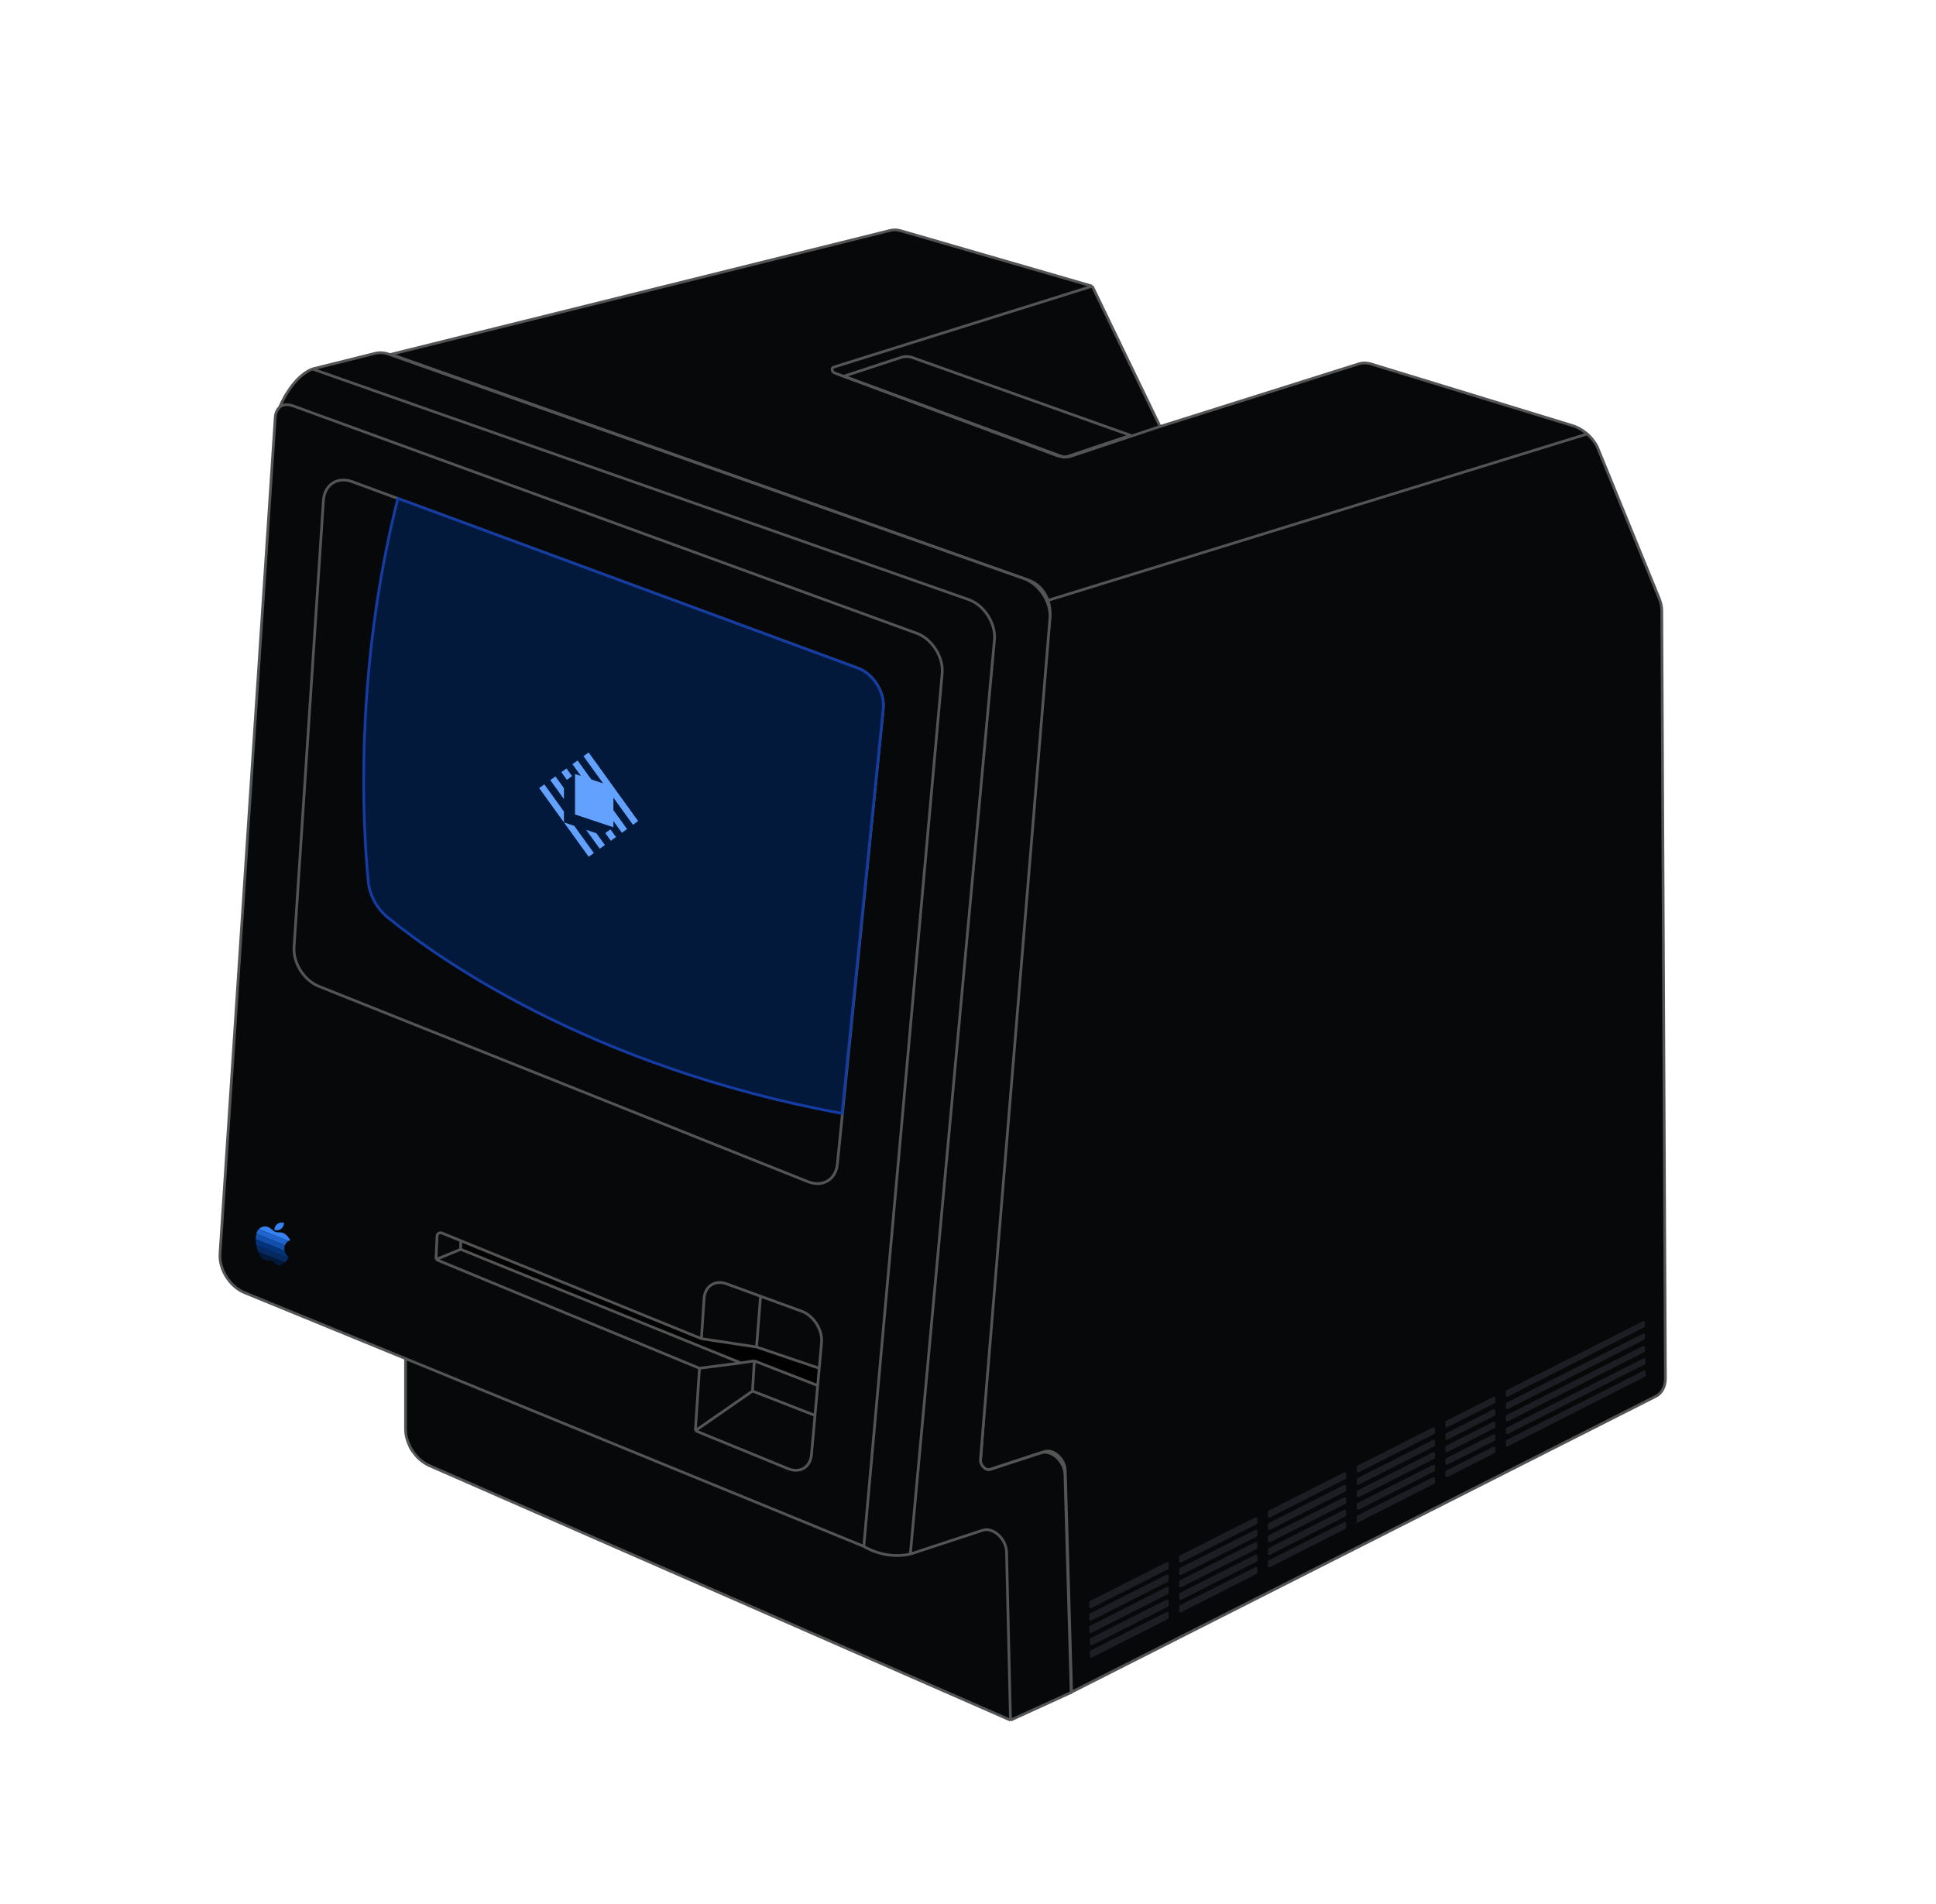 <svg xmlns:xlink="http://www.w3.org/1999/xlink" viewBox="0 0 362 356" fill="none" xmlns="http://www.w3.org/2000/svg" style="max-width: 362px; max-height: 356px;" width="362" height="356"><path fill-rule="evenodd" clip-rule="evenodd" d="M199.182 274.982L200.371 316.431L309.611 261.12C310.744 260.546 311.409 259.299 311.402 257.762L310.728 114.221C310.724 113.471 310.56 112.685 310.249 111.924L298.646 83.529C298.116 82.506 297.441 81.733 296.777 81.156C295.582 80.117 294.423 79.716 294.217 79.65C294.201 79.645 294.185 79.64 294.17 79.635L294.151 79.63L256.352 68.061C255.579 67.824 254.818 67.811 254.146 68.023L216.91 79.759L204.232 53.516L168.441 43.157C167.763 42.961 167.095 42.937 166.49 43.087L72.875 66.32C72.565 66.318 72.313 66.389 72.11 66.51L72.875 66.32C73.146 66.322 73.461 66.38 73.828 66.51L192.304 108.478C194.24 109.181 195.406 110.68 195.958 112.274C196.26 113.148 196.379 114.051 196.338 114.867C196.315 115.312 195.812 121.081 195.013 130.224C195.013 130.227 195.012 130.229 195.012 130.232C193.301 149.819 190.238 184.881 187.66 216.265C185.605 241.284 183.857 265.963 183.348 273.257C183.284 274.178 184.214 275.083 184.965 274.837L195.292 271.459C196.991 270.903 199.12 272.832 199.182 274.982ZM74.012 231.31C75.778 230.911 77.817 232.981 77.733 235.088C77.817 232.981 75.778 230.911 74.012 231.31Z" fill="#07080A"></path><path d="M204.232 53.516L155.843 68.671C155.412 68.806 155.561 69.563 156.055 69.747L197.491 85.14C198.505 85.517 199.515 85.561 200.392 85.269L216.91 79.759M204.232 53.516L216.91 79.759M204.232 53.516L168.441 43.157M216.91 79.759L254.146 68.023M195.958 112.274C196.26 113.148 196.379 114.051 196.338 114.867C196.315 115.312 195.812 121.081 195.013 130.224M195.958 112.274C195.406 110.68 194.24 109.181 192.304 108.478L73.828 66.51C73.461 66.38 73.146 66.322 72.875 66.32M195.958 112.274L296.777 81.156M296.777 81.156C297.441 81.733 298.116 82.506 298.646 83.529L310.249 111.924M296.777 81.156C295.582 80.117 294.423 79.716 294.217 79.65M187.66 216.265C185.605 241.284 183.857 265.963 183.348 273.257M187.66 216.265C190.238 184.881 193.301 149.819 195.012 130.232M187.66 216.265L79.966 271.754C78.905 272.3 77.671 272.33 76.869 270.941V270.941C76.583 270.445 76.358 269.516 76.378 269.007L77.733 235.088M72.11 66.51C71.552 66.842 71.352 67.55 71.296 68.16L62.467 231.976M72.11 66.51C72.313 66.389 72.565 66.318 72.875 66.32M72.11 66.51L72.875 66.32M199.182 274.982L200.371 316.431L309.611 261.12M199.182 274.982C199.12 272.832 196.991 270.903 195.292 271.459M199.182 274.982V274.982C199.12 272.832 196.99 270.903 195.292 271.459V271.459M195.292 271.459L184.965 274.837M184.965 274.837C184.214 275.083 183.284 274.178 183.348 273.257M184.965 274.837V274.837C184.217 275.082 183.284 274.175 183.348 273.257V273.257M77.733 235.088C77.817 232.981 75.778 230.911 74.012 231.31M77.733 235.088V235.088C77.817 232.981 75.778 230.911 74.012 231.31V231.31M74.012 231.31L64.016 233.567M64.016 233.567C63.274 233.735 62.419 232.857 62.467 231.976M64.016 233.567V233.567C63.274 233.735 62.419 232.857 62.467 231.976V231.976M72.875 66.32L166.49 43.087M166.49 43.087C167.095 42.937 167.763 42.961 168.441 43.157M166.49 43.087V43.087C167.095 42.937 167.763 42.961 168.441 43.157V43.157M254.146 68.023C254.818 67.811 255.579 67.824 256.352 68.061M254.146 68.023V68.023C254.818 67.811 255.579 67.824 256.352 68.061V68.061M256.352 68.061L294.151 79.63L294.17 79.635M294.17 79.635C294.185 79.64 294.201 79.645 294.217 79.65M294.17 79.635V79.635C294.179 79.638 294.189 79.641 294.198 79.644C294.203 79.646 294.209 79.648 294.217 79.65M310.249 111.924C310.56 112.685 310.724 113.471 310.728 114.221M310.249 111.924V111.924C310.56 112.685 310.724 113.471 310.728 114.221V114.221M310.728 114.221L311.402 257.762M311.402 257.762C311.409 259.299 310.744 260.546 309.611 261.12M311.402 257.762V257.762C311.409 259.299 310.744 260.546 309.611 261.12V261.12M195.013 130.224L195.012 130.232M195.013 130.224C195.013 130.227 195.012 130.229 195.012 130.232" stroke="#545454" stroke-width="0.511px" fill="none"></path><path d="M168.51 66.83L157.79 70.35L198.654 85.412C198.91 85.507 199.19 85.51 199.448 85.424L211.381 81.41L170.572 66.856C169.907 66.619 169.181 66.61 168.51 66.83Z" stroke="#545454" stroke-width="0.511px" fill="none"></path><path fill-rule="evenodd" clip-rule="evenodd" d="M220.484 291.127C220.484 291.027 220.54 290.935 220.63 290.89L234.733 283.754C234.909 283.665 235.118 283.793 235.118 283.991V284.792C235.118 284.892 235.062 284.984 234.973 285.029L220.869 292.193C220.693 292.283 220.484 292.154 220.484 291.957V291.127ZM237.463 283.764C237.286 283.854 237.077 283.726 237.077 283.528V282.731C237.077 282.631 237.134 282.539 237.223 282.494L251.331 275.355C251.508 275.266 251.716 275.394 251.716 275.592V276.361C251.716 276.461 251.66 276.552 251.571 276.598L237.463 283.764ZM251.716 277.92C251.716 277.723 251.508 277.594 251.331 277.684L237.223 284.822C237.134 284.867 237.077 284.959 237.077 285.059V285.856C237.077 286.054 237.286 286.182 237.463 286.092L251.571 278.926C251.66 278.881 251.716 278.789 251.716 278.689V277.92ZM254.061 277.661C253.884 277.751 253.675 277.622 253.675 277.424V276.66C253.675 276.56 253.732 276.469 253.821 276.424L267.926 269.286C268.103 269.197 268.311 269.325 268.311 269.523V270.259C268.311 270.359 268.255 270.451 268.166 270.496L254.061 277.661ZM270.656 269.231C270.48 269.321 270.271 269.193 270.271 268.995V268.263C270.271 268.163 270.327 268.072 270.416 268.027L279.22 263.572C279.397 263.482 279.605 263.611 279.605 263.809V264.522C279.605 264.622 279.549 264.714 279.46 264.759L270.656 269.231ZM279.605 266.12C279.605 265.922 279.397 265.794 279.22 265.883L270.416 270.338C270.327 270.383 270.271 270.474 270.271 270.574V271.306C270.271 271.504 270.48 271.632 270.656 271.542L279.46 267.07C279.549 267.025 279.605 266.933 279.605 266.834V266.12ZM281.95 265.805C281.774 265.895 281.565 265.767 281.565 265.569V264.86C281.565 264.76 281.621 264.668 281.71 264.623L307.211 251.72C307.387 251.631 307.596 251.759 307.596 251.957V252.615C307.596 252.715 307.54 252.807 307.451 252.852L281.95 265.805ZM279.605 268.475C279.605 268.277 279.397 268.149 279.22 268.238L270.416 272.693C270.327 272.738 270.271 272.83 270.271 272.93V273.661C270.271 273.859 270.48 273.987 270.656 273.898L279.46 269.426C279.549 269.38 279.605 269.289 279.605 269.189V268.475ZM281.95 268.161C281.774 268.251 281.565 268.122 281.565 267.924V267.215C281.565 267.115 281.621 267.024 281.71 266.978L307.313 254.024C307.489 253.934 307.698 254.063 307.698 254.26V254.919C307.698 255.019 307.642 255.11 307.553 255.155L281.95 268.161ZM279.605 270.787C279.605 270.589 279.397 270.461 279.22 270.55L270.416 275.005C270.327 275.05 270.271 275.142 270.271 275.242V275.973C270.271 276.171 270.48 276.3 270.656 276.21L279.46 271.738C279.549 271.693 279.605 271.601 279.605 271.501V270.787ZM281.95 270.473C281.774 270.563 281.565 270.434 281.565 270.236V269.527C281.565 269.427 281.621 269.336 281.71 269.29L307.327 256.328C307.504 256.239 307.713 256.367 307.713 256.565V257.224C307.713 257.324 307.656 257.415 307.567 257.46L281.95 270.473ZM281.95 263.494C281.774 263.584 281.565 263.456 281.565 263.258V262.549C281.565 262.449 281.621 262.357 281.71 262.312L307.198 249.415C307.375 249.326 307.583 249.454 307.583 249.652V250.311C307.583 250.41 307.527 250.502 307.438 250.547L281.95 263.494ZM281.565 260.93C281.565 261.127 281.774 261.256 281.95 261.166L307.438 248.219C307.527 248.174 307.583 248.082 307.583 247.982V247.324C307.583 247.126 307.375 246.998 307.198 247.087L281.71 259.984C281.621 260.029 281.565 260.12 281.565 260.221V260.93ZM279.605 261.48C279.605 261.283 279.397 261.154 279.22 261.244L270.416 265.698C270.327 265.744 270.271 265.835 270.271 265.935V266.666C270.271 266.864 270.48 266.993 270.656 266.903L279.46 262.431C279.549 262.386 279.605 262.294 279.605 262.194V261.48ZM253.675 278.972C253.675 278.872 253.732 278.78 253.821 278.735L267.926 271.598C268.103 271.508 268.311 271.637 268.311 271.834V272.571C268.311 272.67 268.255 272.762 268.166 272.807L254.061 279.972C253.884 280.062 253.675 279.934 253.675 279.736V278.972ZM253.675 281.327C253.675 281.227 253.732 281.135 253.821 281.09L267.926 273.953C268.103 273.864 268.311 273.992 268.311 274.19V274.926C268.311 275.026 268.255 275.117 268.166 275.163L254.061 282.328C253.884 282.417 253.675 282.289 253.675 282.091V281.327ZM253.675 283.639C253.675 283.539 253.732 283.447 253.821 283.402L267.926 276.265C268.103 276.176 268.311 276.304 268.311 276.502V277.238C268.311 277.338 268.255 277.429 268.166 277.475L252.178 285.596L253.54 284.836C253.623 284.789 253.675 284.7 253.675 284.604V283.639ZM268.166 268.168C268.255 268.123 268.311 268.031 268.311 267.931V267.195C268.311 266.997 268.103 266.869 267.926 266.958L253.821 274.096C253.732 274.141 253.675 274.232 253.675 274.332V275.096C253.675 275.294 253.884 275.423 254.061 275.333L268.166 268.168ZM251.716 280.231C251.716 280.034 251.508 279.905 251.331 279.995L237.223 287.133C237.134 287.179 237.077 287.27 237.077 287.37V288.167C237.077 288.365 237.286 288.493 237.463 288.403L251.571 281.237C251.66 281.192 251.716 281.1 251.716 281V280.231ZM251.716 282.587C251.716 282.389 251.508 282.261 251.331 282.35L237.223 289.489C237.134 289.534 237.077 289.625 237.077 289.725V290.522C237.077 290.72 237.286 290.849 237.463 290.759L251.571 283.592C251.66 283.547 251.716 283.456 251.716 283.356V282.587ZM251.716 284.899C251.716 284.701 251.508 284.573 251.331 284.662L237.223 291.801C237.134 291.846 237.077 291.938 237.077 292.038V292.835C237.077 293.033 237.286 293.161 237.463 293.071L251.571 285.905C251.66 285.859 251.716 285.768 251.716 285.668V284.899ZM220.484 293.455C220.484 293.355 220.54 293.264 220.63 293.218L234.733 286.082C234.909 285.993 235.118 286.121 235.118 286.319V287.121C235.118 287.22 235.062 287.312 234.973 287.357L220.869 294.521C220.693 294.611 220.484 294.483 220.484 294.285V293.455ZM220.484 295.766C220.484 295.666 220.54 295.575 220.63 295.53L234.733 288.393C234.909 288.304 235.118 288.432 235.118 288.63V289.432C235.118 289.532 235.062 289.623 234.973 289.668L220.869 296.832C220.693 296.922 220.484 296.794 220.484 296.596V295.766ZM220.484 298.122C220.484 298.022 220.54 297.93 220.63 297.885L234.733 290.749C234.909 290.659 235.118 290.788 235.118 290.985V291.787C235.118 291.887 235.062 291.979 234.973 292.024L220.869 299.188C220.693 299.278 220.484 299.149 220.484 298.951V298.122ZM220.484 300.434C220.484 300.334 220.54 300.242 220.63 300.197L234.733 293.061C234.909 292.971 235.118 293.1 235.118 293.297V294.099C235.118 294.199 235.062 294.291 234.973 294.336L220.869 301.5C220.693 301.59 220.484 301.461 220.484 301.263V300.434ZM218.525 292.387C218.525 292.189 218.316 292.061 218.14 292.15L203.814 299.399C203.725 299.444 203.669 299.535 203.669 299.635V300.498C203.669 300.696 203.878 300.824 204.054 300.735L218.38 293.458C218.469 293.413 218.525 293.321 218.525 293.221V292.387ZM218.525 294.715C218.525 294.517 218.316 294.389 218.14 294.478L203.814 301.727C203.725 301.772 203.669 301.863 203.669 301.963V302.826C203.669 303.024 203.878 303.152 204.054 303.063L218.38 295.786C218.469 295.741 218.525 295.649 218.525 295.549V294.715ZM218.525 297.026C218.525 296.828 218.316 296.7 218.14 296.789L203.827 304.031C203.738 304.077 203.682 304.168 203.682 304.268L203.682 305.131C203.682 305.329 203.891 305.457 204.067 305.367L218.38 298.097C218.469 298.052 218.525 297.96 218.525 297.861V297.026ZM218.525 299.381C218.525 299.184 218.316 299.055 218.14 299.145L203.929 306.335C203.84 306.38 203.784 306.472 203.784 306.572V307.435C203.784 307.633 203.993 307.761 204.169 307.671L218.38 300.453C218.469 300.407 218.525 300.316 218.525 300.216V299.381ZM218.525 301.694C218.525 301.496 218.316 301.368 218.14 301.457L203.944 308.64C203.855 308.685 203.798 308.777 203.798 308.877L203.798 309.739C203.798 309.937 204.007 310.065 204.184 309.976L218.38 302.765C218.469 302.72 218.525 302.628 218.525 302.528V301.694Z" fill="#1C1E24"></path><path d="M181.11 112.121C184.024 113.145 186.23 116.581 185.947 119.656L170.217 290.623L183.729 286.177C185.691 285.532 188.151 287.77 188.209 290.251L188.945 321.683L200.297 316.496L199.128 275.752C199.058 273.277 196.607 271.056 194.652 271.695L185.195 274.79C184.323 275.076 183.246 274.005 183.334 272.941L196.319 115.693C196.572 112.632 194.377 109.236 191.486 108.214L72.736 66.248C71.854 65.936 70.977 65.876 70.189 66.071L58.418 69L181.11 112.121Z" fill="#07080A"></path><path d="M170.217 290.623C165.377 291.718 161.516 289.182 161.516 289.182L75.828 254.07L75.828 267.234C75.828 270.03 77.739 272.963 80.288 274.08L188.945 321.683L188.209 290.251C188.151 287.77 185.691 285.532 183.729 286.177L170.217 290.623Z" fill="#07080A"></path><path d="M171.394 118.417C174.277 119.469 176.444 122.871 176.171 125.918L161.516 289.182C161.516 289.182 165.377 291.718 170.217 290.623L185.947 119.656C186.23 116.581 184.024 113.145 181.11 112.121L58.418 69C54.5 70.555 52.29 76.145 52.29 76.145C52.793 75.696 53.602 75.462 54.903 75.936L171.394 118.417Z" fill="#07080A"></path><path d="M161.516 289.182L176.171 125.918C176.444 122.871 174.277 119.469 171.394 118.417L54.903 75.936C53.602 75.462 52.793 75.696 52.29 76.145C51.657 76.748 51.514 77.538 51.483 77.823C51.475 77.894 51.472 77.968 51.467 78.041L41.14 234.445C40.947 237.38 42.974 240.607 45.718 241.732L75.828 254.07L161.516 289.182Z" fill="#07080A"></path><path d="M161.516 289.182L176.171 125.918C176.444 122.871 174.277 119.469 171.393 118.417L54.903 75.936C53.602 75.462 52.793 75.696 52.29 76.145M161.516 289.182C161.516 289.182 165.377 291.718 170.217 290.623M161.516 289.182L75.828 254.07M170.217 290.623L185.947 119.656C186.23 116.581 184.024 113.145 181.11 112.121L58.418 69M170.217 290.623L183.729 286.177C185.691 285.532 188.151 287.77 188.209 290.251L188.945 321.683M188.945 321.683L80.288 274.08C77.739 272.963 75.828 270.03 75.828 267.234L75.828 254.07M188.945 321.683L200.297 316.496L199.128 275.752C199.058 273.277 196.607 271.056 194.652 271.695L185.195 274.79C184.323 275.076 183.246 274.005 183.334 272.941L196.319 115.693C196.572 112.632 194.377 109.236 191.486 108.214L72.736 66.248C71.854 65.936 70.977 65.876 70.189 66.071L58.418 69M75.828 254.07L45.718 241.732C42.974 240.607 40.947 237.38 41.14 234.445L51.467 78.041C51.472 77.968 51.475 77.894 51.483 77.823C51.514 77.538 51.657 76.748 52.29 76.145M58.418 69C54.5 70.555 52.29 76.145 52.29 76.145" stroke="#545454" stroke-width="0.511px" fill="none"></path><path d="M60.474 93.612C60.67 90.629 63.085 89.055 65.882 90.086L160.404 124.951C163.301 126.02 165.463 129.456 165.155 132.504L156.573 217.694C156.279 220.62 153.814 222.079 151.039 220.971L59.61 184.442C56.846 183.338 54.79 180.092 54.984 177.138L60.474 93.612Z" fill="#07080A" stroke="#545454" stroke-width="0.511px"></path><path d="M141.05 254.493L152.893 259.102L153.184 255.875L141.461 251.9L131.155 250.343L86.141 232.016L86.141 233.633L138.522 254.873L141.05 254.493Z" fill="black"></path><path d="M153.184 255.875L153.617 251.062C153.831 248.684 152.14 246.028 149.889 245.207L142.21 242.406L141.461 251.9L153.184 255.875Z" fill="#07080A"></path><path d="M141.05 254.493L140.704 260.14L152.391 264.692L152.893 259.102L141.05 254.493Z" fill="#07080A"></path><path d="M130.019 267.554L147.367 274.658C149.562 275.557 151.518 274.396 151.727 272.069L152.391 264.692L140.704 260.14L130.019 267.554Z" fill="#07080A"></path><path d="M130.79 255.875L130.019 267.554L140.704 260.14L141.05 254.493L138.522 254.873L130.79 255.875Z" fill="#07080A"></path><path d="M135.856 240.088C133.679 239.294 131.803 240.523 131.65 242.844L131.155 250.343L141.461 251.9L142.21 242.406L135.856 240.088Z" fill="#07080A"></path><path d="M81.524 235.534L130.79 255.875L138.522 254.873L86.141 233.633L81.524 235.534Z" fill="#07080A"></path><path d="M82.673 230.603C82.177 230.402 81.742 230.68 81.718 231.214L81.524 235.534L86.141 233.633L86.141 232.016L82.673 230.603Z" fill="#07080A"></path><path d="M130.019 267.554L147.367 274.658C149.562 275.557 151.518 274.396 151.727 272.069L152.391 264.692M130.019 267.554L130.79 255.875M130.019 267.554L140.704 260.14M131.155 250.343L131.65 242.844C131.803 240.523 133.679 239.294 135.856 240.088L142.21 242.406M131.155 250.343L141.461 251.9M131.155 250.343L86.141 232.016M81.524 235.534L81.718 231.214C81.742 230.68 82.177 230.402 82.673 230.603L86.141 232.016M81.524 235.534L130.79 255.875M81.524 235.534L86.141 233.633M130.79 255.875L138.522 254.873M141.05 254.493L140.704 260.14M141.05 254.493L152.893 259.102M141.05 254.493L138.522 254.873M140.704 260.14L152.391 264.692M152.391 264.692L152.893 259.102M152.893 259.102L153.184 255.875M141.461 251.9L153.184 255.875M141.461 251.9L142.21 242.406M153.184 255.875L153.617 251.062C153.831 248.684 152.14 246.028 149.889 245.207L142.21 242.406M86.141 233.633L86.141 232.016M86.141 233.633L138.522 254.873" stroke="#545454" stroke-width="0.511px" fill="none"></path><g class="ApiFig2_screen__QvgLu" fill="none"><path d="M74.397 93.202L160.402 124.946C163.301 126.016 165.462 129.455 165.152 132.504L157.449 208.231C110.033 199.465 81.474 178.906 72.441 171.513C70.42 169.859 69.106 167.38 68.862 164.886C67.863 154.677 66.172 125.786 74.397 93.202Z" fill="#02193B" stroke="#143CA3" stroke-width="0.511px"></path><path fill-rule="evenodd" clip-rule="evenodd" d="M105.447 151.763V153.798L100.818 147.376L101.788 146.685L105.447 151.763ZM107.378 154.442L105.447 153.798L110.076 160.22L111.042 159.525L107.378 154.442ZM118.356 154.244L119.321 153.548L110.072 140.715L109.107 141.412L112.762 146.487L110.553 145.75L108.001 142.213L107.036 142.908L108.624 145.112L107.519 144.744V152.31L114.696 154.702V153.532L116.285 155.736L117.251 155.041L114.696 151.498V149.169L118.356 154.244ZM105.93 143.701L104.965 144.397L106.001 145.833L106.965 145.137L105.93 143.701ZM114.144 155.097L113.183 155.793L114.218 157.23L115.183 156.533L114.144 155.097ZM103.86 145.194L102.894 145.89L105.447 149.432V147.396L103.86 145.194ZM111.52 155.823L109.589 155.179L112.142 158.721L113.108 158.025L111.52 155.823Z" fill="#63A1FF"></path></g><g class="ApiFig2_appleLogo__y7S2e" fill="none"><path fill-rule="evenodd" clip-rule="evenodd" d="M48.413 229.846C48.415 229.843 48.418 229.84 48.421 229.837C48.902 229.36 49.563 229.233 50.131 229.46C50.71 229.691 51.02 230.176 51.498 230.367C51.962 230.552 52.298 230.326 52.966 230.593C53.471 230.796 53.961 231.304 54.264 231.965C54.148 231.984 54.042 232.016 53.945 232.059L48.413 229.846Z" fill="#3782F3"></path><path fill-rule="evenodd" clip-rule="evenodd" d="M52.547 229.822C52.841 229.586 53.099 229.19 53.107 228.682C52.705 228.552 52.199 228.637 51.873 228.88C51.578 229.1 51.301 229.493 51.309 229.984C51.74 230.172 52.231 230.075 52.547 229.822Z" fill="#3782F3"></path><path fill-rule="evenodd" clip-rule="evenodd" d="M48.397 229.828C48.189 230.038 48.013 230.388 47.929 230.723L53.278 232.862C53.395 232.506 53.643 232.22 53.991 232.066L48.397 229.828Z" fill="#2065CD"></path><path fill-rule="evenodd" clip-rule="evenodd" d="M47.819 231.752C47.822 231.377 47.867 231.032 47.948 230.732L53.255 232.854C53.15 233.173 53.139 233.545 53.221 233.913L47.819 231.752Z" fill="#114FAB"></path><path fill-rule="evenodd" clip-rule="evenodd" d="M47.919 232.864C47.847 232.475 47.814 232.1 47.817 231.751L53.219 233.912C53.324 234.382 53.58 234.848 53.989 235.198C53.971 235.224 53.954 235.248 53.937 235.272L47.919 232.864Z" fill="#02337B"></path><path fill-rule="evenodd" clip-rule="evenodd" d="M53.939 235.272C53.735 235.564 53.62 235.711 53.361 235.965C53.326 235.999 53.29 236.034 53.252 236.069L48.266 234.075C48.254 234.043 48.242 234.011 48.23 233.98C48.091 233.602 47.989 233.227 47.921 232.864L53.939 235.272Z" fill="#052A61"></path><path fill-rule="evenodd" clip-rule="evenodd" d="M53.253 236.073C52.874 236.428 52.383 236.79 51.885 236.596C51.399 236.407 51.328 236.015 50.67 235.756C50.011 235.497 49.822 235.777 49.337 235.578C48.82 235.366 48.498 234.689 48.267 234.079L53.253 236.073Z" fill="#02193B"></path></g></svg>